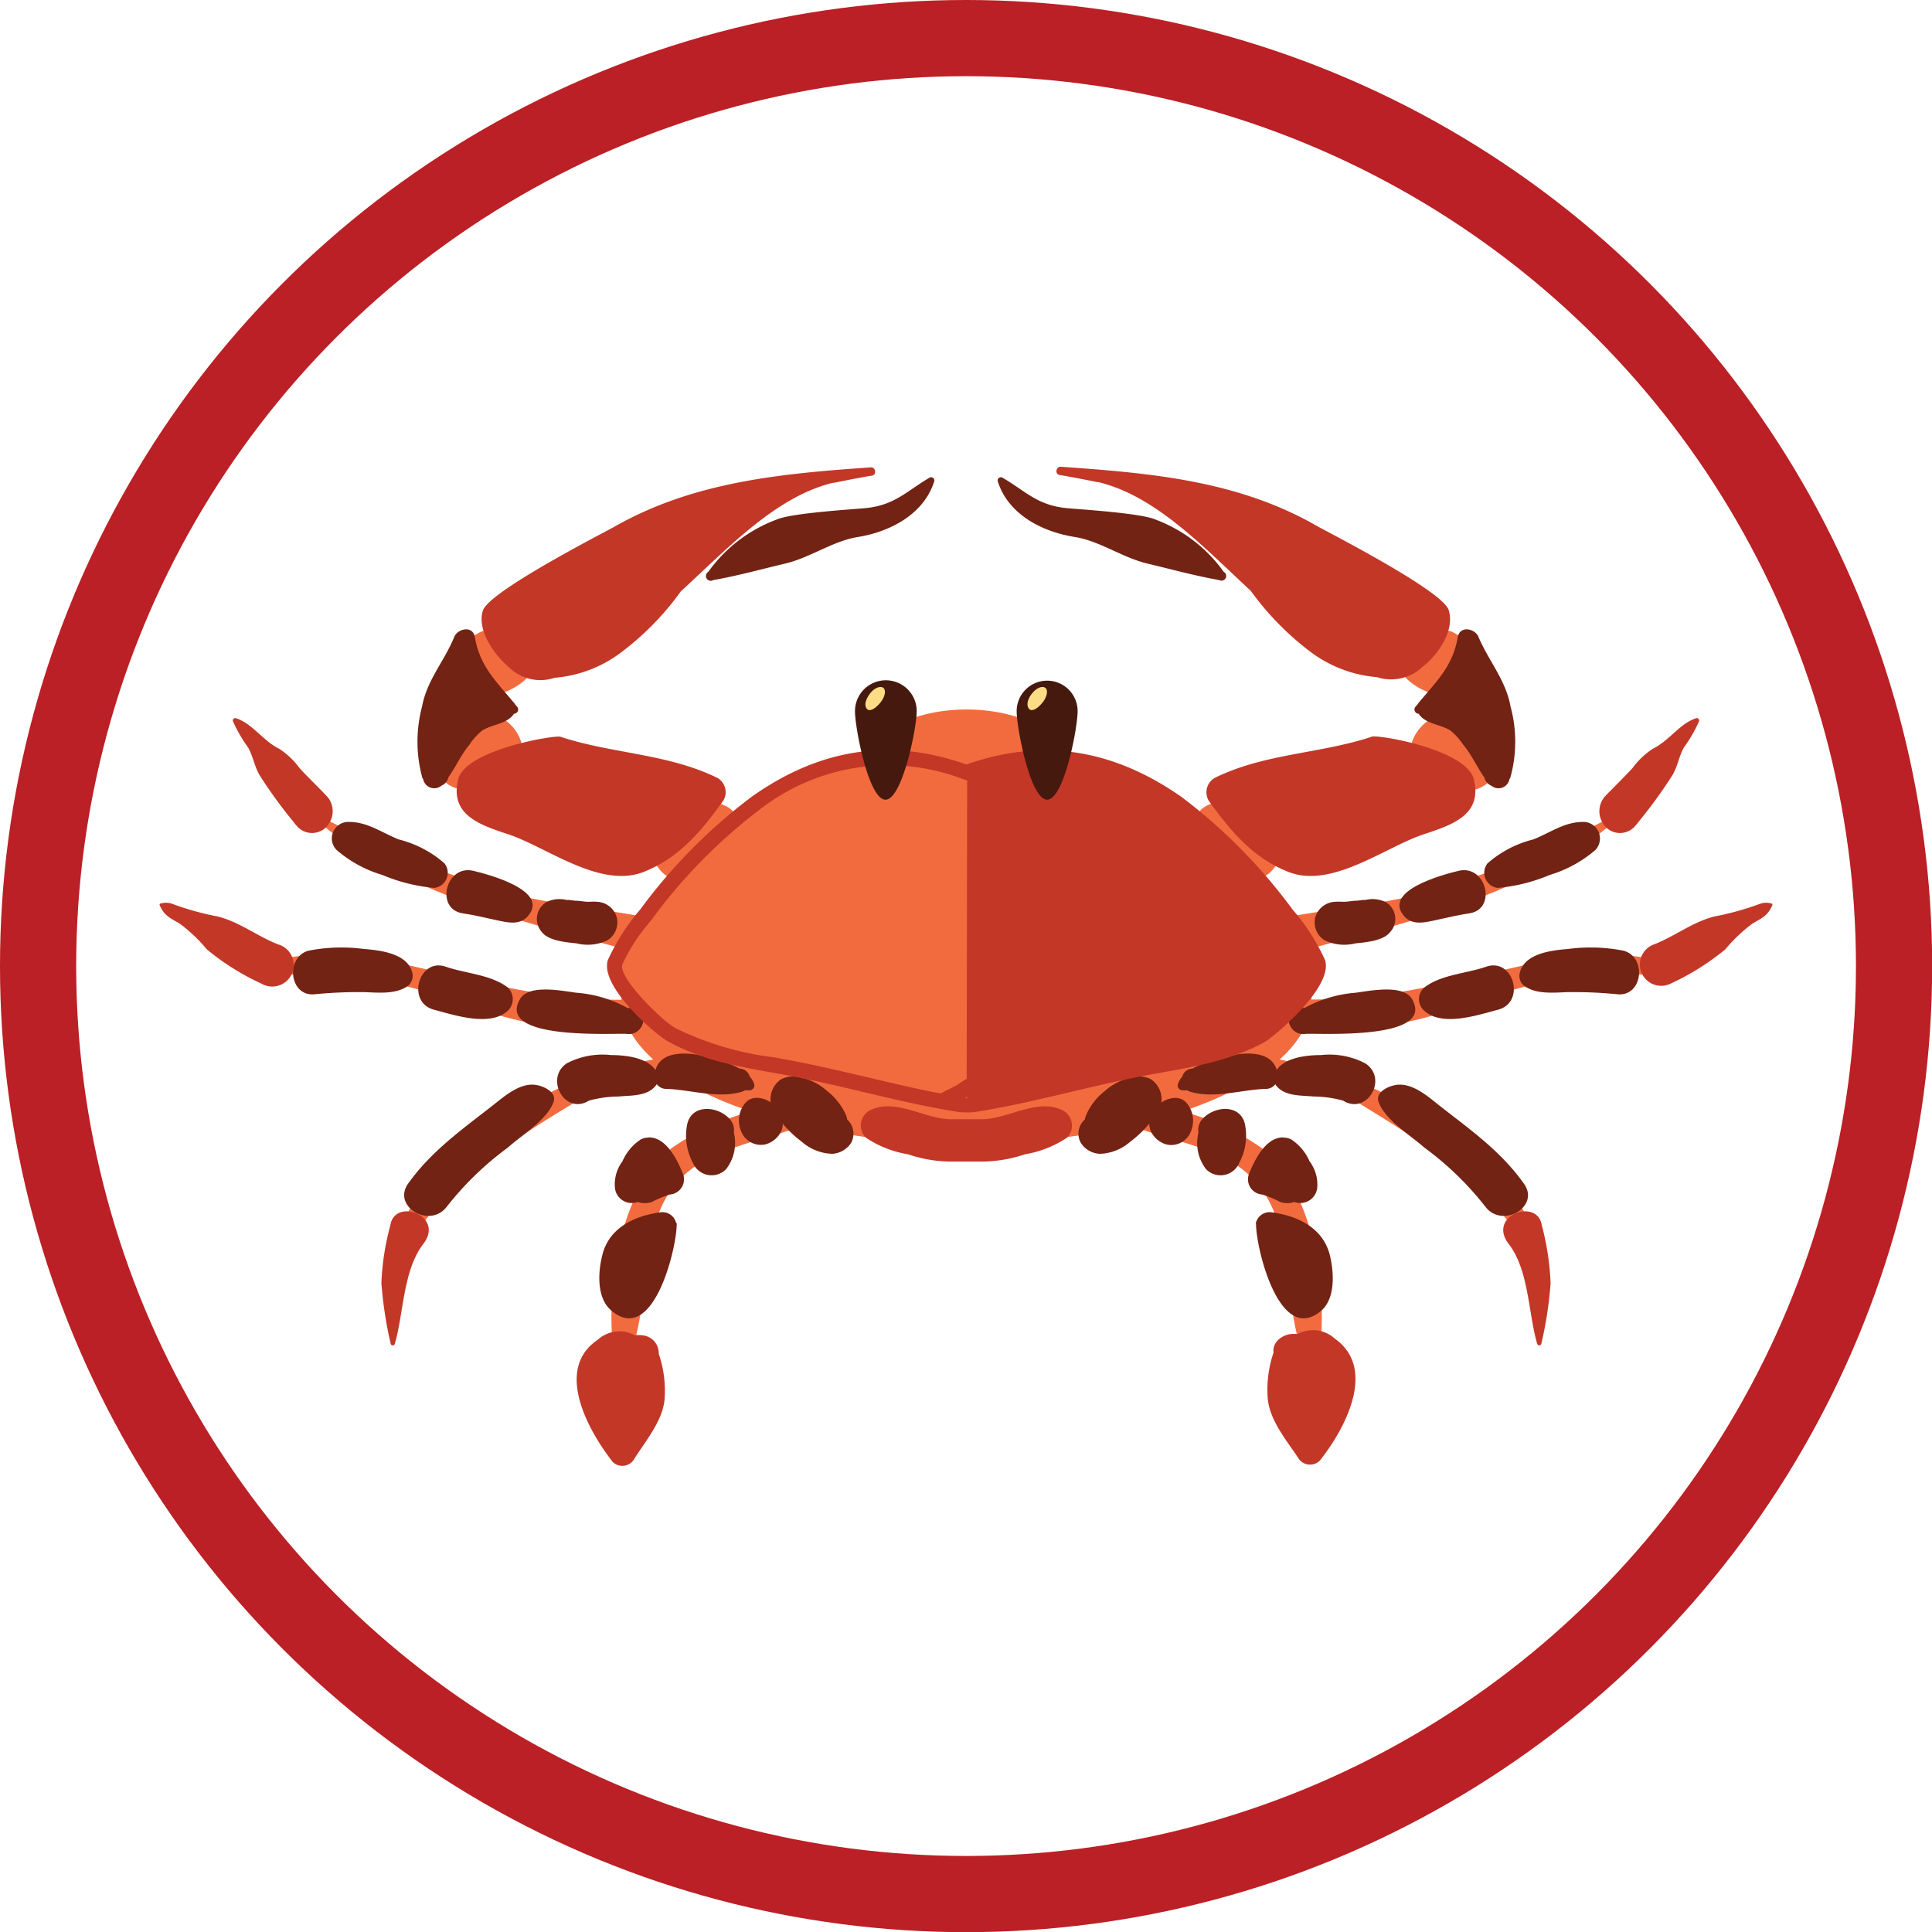 <svg id="Layer_1" data-name="Layer 1" xmlns="http://www.w3.org/2000/svg" viewBox="0 0 126.79 126.79"><defs><style>.cls-1{fill:none;stroke:#ba2025;stroke-miterlimit:10;stroke-width:5px;}.cls-2{fill:#f26b3f;}.cls-3{fill:#722313;}.cls-4{fill:#c33727;}.cls-5{fill:#45190e;}.cls-6{fill:#fcdd85;}</style></defs><circle class="cls-1" cx="63.4" cy="63.4" r="60.9"/><path class="cls-2" d="M268.85,402.57a4.17,4.17,0,0,1-1.72,1,2.4,2.4,0,0,1-2-.08,1.72,1.72,0,0,1-.9-1.63,2.75,2.75,0,0,1,.81-1.77,2.61,2.61,0,0,1,.9-.61,1.08,1.08,0,0,1,.59,0h0a.59.59,0,0,1,.33.1,1.78,1.78,0,0,1,1.94.42A1.87,1.87,0,0,1,268.85,402.57Zm-.37,4.17a2.82,2.82,0,0,0-2.66-1.94c-1.57-.07-2.6,1.35-3.12,2.64a1.33,1.33,0,0,0,.36,1.43,2.09,2.09,0,0,0,1.51,1,3.89,3.89,0,0,0,2.16-.19A2.5,2.5,0,0,0,268.48,406.74ZM282,411a5.39,5.39,0,0,0-.77-.31l-.06,0a1.77,1.77,0,0,0-1.57-.09l-.17,0a1.4,1.4,0,0,0-.86.58,5,5,0,0,0-1,1,2.31,2.31,0,0,0,.37,3.3c1.89,1.13,4.28-1,4.82-2.7A1.59,1.59,0,0,0,282,411Z" transform="translate(-234.28 -358.06)"/><path class="cls-2" d="M326.61,400a1.8,1.8,0,0,1,1.95-.42.58.58,0,0,1,.32-.1h0a1.08,1.08,0,0,1,.59,0,2.71,2.71,0,0,1,.9.61,2.85,2.85,0,0,1,.81,1.77,1.73,1.73,0,0,1-.91,1.63,2.4,2.4,0,0,1-2,.08,4.14,4.14,0,0,1-1.71-1A1.87,1.87,0,0,1,326.61,400Zm2.06,9.74a3.92,3.92,0,0,0,2.17.19,2.1,2.1,0,0,0,1.5-1,1.33,1.33,0,0,0,.36-1.43c-.52-1.29-1.54-2.71-3.12-2.64a2.81,2.81,0,0,0-2.65,1.94A2.49,2.49,0,0,0,328.67,409.72Zm-16,3c.54,1.73,2.93,3.83,4.81,2.7a2.32,2.32,0,0,0,.38-3.3,5.24,5.24,0,0,0-1-1,1.4,1.4,0,0,0-.86-.58l-.18,0a1.77,1.77,0,0,0-1.57.09l-.05,0a5.06,5.06,0,0,0-.78.31A1.58,1.58,0,0,0,312.68,412.77Z" transform="translate(-234.28 -358.06)"/><path class="cls-2" d="M277.15,420.85c-7.44-2.05-16.11-3.8-22.13-9-.15-.13,0-.34.2-.26a65.69,65.69,0,0,0,12.35,5.06c3.38.88,6.83,1.08,10.22,1.83C279.31,418.85,278.66,421.26,277.15,420.85Zm2.33,2.45c-6.31,1-11.14-.19-17.24-1.63-3.32-.79-7.11-1.36-10.45-.5-.31.09-.35.63,0,.68,2,.28,4,.22,6,.38,3.09.25,5.95,1.45,8.88,2.36a26.19,26.19,0,0,0,13.27.47C281.14,424.81,280.62,423.13,279.48,423.3Zm5.26,3.1c-5.78,1.05-11,1.05-16,4.32-3.22,2.1-7.41,4.47-8.21,8.54a.35.35,0,0,0,.63.26c2.71-4,6.5-6.48,10.57-8.95s9.3-.29,13.4-3.17A.55.55,0,0,0,284.74,426.4Zm7.25.33c-2.66,1.56-4.82,3.28-7.84,4.14a16.19,16.19,0,0,0-5.78,2.53c-3.52,2.85-4.36,9.37-3.81,13.61a.5.5,0,0,0,1,.13c1.75-4.23.14-10.07,4.74-12.79,1.83-1.08,4.22-1.56,6.22-2.25,2.26-.77,4.28-2.1,6.49-3C294.74,428.37,293.58,425.81,292,426.73Zm26.27-5.88c7.44-2.05,16.1-3.8,22.12-9,.15-.13,0-.34-.2-.26a65.15,65.15,0,0,1-12.35,5.06c-3.38.88-6.82,1.08-10.22,1.83C316.09,418.85,316.74,421.26,318.26,420.85Zm-2.82,4.21a26.18,26.18,0,0,0,13.27-.47c2.94-.91,5.8-2.11,8.89-2.36,2-.16,4-.1,6-.38.36-.05.32-.59,0-.68-3.33-.86-7.13-.29-10.45.5-6.1,1.44-10.92,2.59-17.23,1.63C314.79,423.13,314.27,424.81,315.44,425.06Zm-5.2,2.34c4.1,2.88,9.24.63,13.4,3.17s7.87,4.93,10.58,8.95a.35.35,0,0,0,.63-.26c-.81-4.07-5-6.44-8.22-8.54-5-3.27-10.19-3.27-16-4.32A.55.55,0,0,0,310.24,427.4Zm-7.82,1.69c2.21.91,4.24,2.24,6.49,3,2,.69,4.4,1.17,6.22,2.25,4.6,2.72,3,8.56,4.74,12.79a.5.5,0,0,0,1-.13c.55-4.24-.29-10.76-3.81-13.61a16.15,16.15,0,0,0-5.77-2.53c-3-.86-5.18-2.58-7.84-4.14C301.83,425.81,300.66,428.37,302.42,429.09Z" transform="translate(-234.28 -358.06)"/><path class="cls-2" d="M304.91,409c0-2.42-3.23-4.38-7.21-4.38s-7.21,2-7.21,4.38,3.23,4.39,7.21,4.39S304.91,411.38,304.91,409Z" transform="translate(-234.28 -358.06)"/><path class="cls-2" d="M320.35,423.61c0-5.23-10.14-9.48-22.65-9.48s-22.64,4.25-22.64,9.48,10.14,9.48,22.64,9.48S320.35,428.85,320.35,423.61Z" transform="translate(-234.28 -358.06)"/><path class="cls-3" d="M314.59,395.59a9.65,9.65,0,0,0-4.47-3.43c-.94-.42-4.8-.66-5.81-.75-1.95-.18-2.71-1.11-4.24-2a.21.21,0,0,0-.31.24c.69,2.18,2.92,3.31,5.05,3.65,1.64.26,3.12,1.35,4.75,1.74s3.16.81,4.74,1.09A.3.3,0,0,0,314.59,395.59Z" transform="translate(-234.28 -358.06)"/><path class="cls-4" d="M329.35,398.09c-.41-1.27-7.9-5.09-8.66-5.52-5.22-3-11-3.47-16.81-3.88-.31,0-.38.49-.07.54.83.14,1.65.3,2.48.47l.07,0c3.78.91,6.88,4.25,10,7.13a18.77,18.77,0,0,0,3.82,3.93,8.41,8.41,0,0,0,4.47,1.74,3,3,0,0,0,3-.69C328.63,401.05,329.78,399.44,329.35,398.09Z" transform="translate(-234.28 -358.06)"/><path class="cls-4" d="M331,409.2c-.49-2-6.57-3-6.73-2.78-3.42,1.12-7,1.08-10.27,2.69a1.09,1.09,0,0,0-.4,1.49c1.44,2,2.91,3.78,5.26,4.69,2.84,1.1,6.34-1.65,8.86-2.48C329.6,412.19,331.58,411.53,331,409.2Z" transform="translate(-234.28 -358.06)"/><path class="cls-3" d="M333.41,404.42c-.31-1.74-1.45-3-2.1-4.56-.23-.56-1.22-.76-1.36,0-.33,1.92-1.38,2.89-2.5,4.24a.61.61,0,0,0-.12.16l-.15.17a.28.28,0,0,0,.2.47c.43.67,1.42.69,2.07,1.09a4,4,0,0,1,.85.94c.55.64.9,1.46,1.39,2.15a.76.76,0,0,0,.46.54.73.73,0,0,0,1.19-.43s0,0,.05-.07A8.82,8.82,0,0,0,333.41,404.42Z" transform="translate(-234.28 -358.06)"/><path class="cls-3" d="M309.82,428.89a1.76,1.76,0,0,0-1.35-.1,3.67,3.67,0,0,0-1.66.85,4,4,0,0,0-1.28,1.67,1.8,1.8,0,0,0-.06.22h0a1.24,1.24,0,0,0-.26,1.53,1.56,1.56,0,0,0,1.24.72,3.15,3.15,0,0,0,2-.79,7.29,7.29,0,0,0,1.69-1.77A1.59,1.59,0,0,0,309.82,428.89Z" transform="translate(-234.28 -358.06)"/><path class="cls-3" d="M312.18,430.48c-.56-.71-1.64-.27-2.1.3a1.39,1.39,0,0,0-.26.6c-.39.73.27,1.62,1.07,1.8a1.39,1.39,0,0,0,1.59-1A1.77,1.77,0,0,0,312.18,430.48Z" transform="translate(-234.28 -358.06)"/><path class="cls-3" d="M316,431.94c-.23-1.44-2-1.35-2.82-.43a1.07,1.07,0,0,0-.25.88,2.82,2.82,0,0,0,.5,2.4,1.33,1.33,0,0,0,2.17-.4A3.78,3.78,0,0,0,316,431.94Z" transform="translate(-234.28 -358.06)"/><path class="cls-3" d="M320.22,434.27a3.28,3.28,0,0,0-1.18-1.42,1,1,0,0,0-.46-.13.76.76,0,0,0-.3,0c-1,.15-1.66,1.46-2,2.3a1,1,0,0,0,.82,1.43,6.52,6.52,0,0,1,1.19.49,1.42,1.42,0,0,0,.93,0,1.12,1.12,0,0,0,1.51-1A2.53,2.53,0,0,0,320.22,434.27Z" transform="translate(-234.28 -358.06)"/><path class="cls-3" d="M321.54,440.38c-.46-1.74-2.09-2.52-3.74-2.75a.93.93,0,0,0-1.09.65.14.14,0,0,0,0,.11c0,1.63,1.57,8.07,4.32,5.65C321.94,443.2,321.82,441.48,321.54,440.38Z" transform="translate(-234.28 -358.06)"/><path class="cls-4" d="M321.88,445.91a2.13,2.13,0,0,0-2.45-.3,1.69,1.69,0,0,0-.45,0c-.59.07-1.22.56-1.12,1.21a7.53,7.53,0,0,0-.39,2.91c.08,1.49,1.23,2.83,2,4a.91.91,0,0,0,1.42.19C322.49,451.92,324.7,447.91,321.88,445.91Z" transform="translate(-234.28 -358.06)"/><path class="cls-3" d="M315.25,427.29a9,9,0,0,0-2.72.9.7.7,0,0,0-.66.52,1.25,1.25,0,0,0-.29.51.31.31,0,0,0,.3.39,1.7,1.7,0,0,0,.31,0,.6.6,0,0,0,.18.09c1.58.49,3.4-.14,5-.18a.78.78,0,0,0,.77-.76C318.09,427.14,316.46,427.08,315.25,427.29Z" transform="translate(-234.28 -358.06)"/><path class="cls-3" d="M326.94,423.62c-.58-1-2.82-.52-3.7-.41a8.23,8.23,0,0,0-3.35,1l-.41,0c-1.13.18-.64,1.87.47,1.7C320.88,425.85,328.54,426.35,326.94,423.62Z" transform="translate(-234.28 -358.06)"/><path class="cls-4" d="M335.46,438.46c-.29-1.82-3.62-.63-2.16,1.25,1.32,1.71,1.28,4.57,1.86,6.54a.14.14,0,0,0,.27,0,24.94,24.94,0,0,0,.61-4A17.64,17.64,0,0,0,335.46,438.46Z" transform="translate(-234.28 -358.06)"/><path class="cls-4" d="M350.55,417.36a1.22,1.22,0,0,0-.73,0,18.75,18.75,0,0,1-3,.84c-1.45.35-2.63,1.31-4,1.84a1.4,1.4,0,1,0,1.08,2.58,16.74,16.74,0,0,0,3.6-2.25,10.26,10.26,0,0,1,1.79-1.7c.65-.38,1-.52,1.29-1.18C350.61,417.43,350.6,417.36,350.55,417.36Z" transform="translate(-234.28 -358.06)"/><path class="cls-4" d="M345.6,405.19c-1.08.34-1.78,1.49-2.84,2a5.29,5.29,0,0,0-1.35,1.28c-.57.62-1.18,1.21-1.77,1.82a1.47,1.47,0,0,0-.22,1.71l0,0a1.31,1.31,0,0,0,2.2.23h0l0,0a1.71,1.71,0,0,0,.21-.26,30.33,30.33,0,0,0,2.18-3c.37-.58.44-1.26.78-1.86a9,9,0,0,0,1-1.74A.16.16,0,0,0,345.6,405.19Z" transform="translate(-234.28 -358.06)"/><path class="cls-3" d="M325.2,417.25a2,2,0,0,0-1.31-.13h-.14l-.42.05c-.27,0-.54.06-.8.07h-.17a2.76,2.76,0,0,0-.44,0,1.42,1.42,0,0,0-1.32,1,1.39,1.39,0,0,0,.63,1.54,3,3,0,0,0,2,.19c.67-.07,1.81-.16,2.26-.72A1.28,1.28,0,0,0,325.2,417.25Z" transform="translate(-234.28 -358.06)"/><path class="cls-3" d="M330,415.21c-1,.24-5.06,1.31-3.55,3,.55.6,1.38.38,2.07.23s1.49-.34,2.24-.45C332.53,417.67,331.81,414.78,330,415.21Z" transform="translate(-234.28 -358.06)"/><path class="cls-3" d="M338.17,412c-1.24,0-2.15.71-3.27,1.15a7.19,7.19,0,0,0-3,1.57,1,1,0,0,0,.67,1.61,11.24,11.24,0,0,0,3.41-.85,8.17,8.17,0,0,0,3-1.64A1.09,1.09,0,0,0,338.17,412Z" transform="translate(-234.28 -358.06)"/><path class="cls-3" d="M331.82,421.5c-1.29.45-3,.52-4.08,1.38a1,1,0,0,0,0,1.5c1.17,1.09,3.5.3,4.86-.06C334.43,423.83,333.6,420.89,331.82,421.5Z" transform="translate(-234.28 -358.06)"/><path class="cls-3" d="M340.82,420.45a11.18,11.18,0,0,0-3.65-.11c-1.05.08-2.82.29-3.14,1.52a.83.83,0,0,0,.23.86c.79.62,2,.48,2.91.45a29.52,29.52,0,0,1,3.26.14C342.1,423.47,342.37,420.86,340.82,420.45Z" transform="translate(-234.28 -358.06)"/><path class="cls-3" d="M323.87,427.84a5.07,5.07,0,0,0-2.9-.54c-.93,0-2.53.16-3,1.14a.8.8,0,0,0,.12.93c.58.65,1.61.57,2.4.65a7.45,7.45,0,0,1,1.93.27C324,431.27,325.41,428.83,323.87,427.84Z" transform="translate(-234.28 -358.06)"/><path class="cls-3" d="M334.29,435.74c-1.54-2.17-3.58-3.58-5.64-5.2-.75-.6-1.77-1.47-2.81-1.27-.45.08-1.31.46-1.09,1.1.41,1.18,2.08,2.18,3,3a20.2,20.2,0,0,1,4,3.87C332.86,438.72,335.38,437.25,334.29,435.74Z" transform="translate(-234.28 -358.06)"/><path class="cls-3" d="M280.76,395.59a9.63,9.63,0,0,1,4.48-3.43c.93-.42,4.79-.66,5.8-.75,1.95-.18,2.72-1.11,4.24-2a.21.21,0,0,1,.31.24c-.69,2.18-2.92,3.31-5,3.65-1.65.26-3.12,1.35-4.76,1.74s-3.16.81-4.74,1.09A.3.3,0,0,1,280.76,395.59Z" transform="translate(-234.28 -358.06)"/><path class="cls-4" d="M267.68,401.85a2.94,2.94,0,0,0,3,.69,8.34,8.34,0,0,0,4.46-1.74,18.53,18.53,0,0,0,3.82-3.93c3.14-2.88,6.24-6.22,10-7.13l.08,0c.82-.17,1.65-.33,2.48-.47.3-.05.23-.56-.08-.54-5.84.41-11.59.92-16.81,3.88-.76.43-8.25,4.25-8.66,5.52S266.72,401.05,267.68,401.85Z" transform="translate(-234.28 -358.06)"/><path class="cls-4" d="M267.63,412.81c2.52.83,6,3.58,8.87,2.48,2.34-.91,3.81-2.69,5.25-4.69a1.08,1.08,0,0,0-.39-1.49c-3.3-1.61-6.86-1.57-10.27-2.69-.17-.18-6.25.81-6.74,2.78C263.78,411.53,265.75,412.19,267.63,412.81Z" transform="translate(-234.28 -358.06)"/><path class="cls-3" d="M262,409.12s0,0,.05.07a.74.74,0,0,0,1.2.43.75.75,0,0,0,.45-.54c.49-.69.85-1.51,1.39-2.15a4,4,0,0,1,.85-.94c.65-.4,1.64-.42,2.07-1.09a.28.28,0,0,0,.2-.47,2.09,2.09,0,0,1-.14-.17,1,1,0,0,0-.13-.16c-1.12-1.35-2.17-2.32-2.5-4.24-.13-.76-1.12-.56-1.35,0-.65,1.6-1.79,2.82-2.11,4.56A9,9,0,0,0,262,409.12Z" transform="translate(-234.28 -358.06)"/><path class="cls-3" d="M285.54,428.89a1.73,1.73,0,0,1,1.34-.1,3.67,3.67,0,0,1,1.66.85,4.15,4.15,0,0,1,1.29,1.67,1.74,1.74,0,0,1,.05.22h0a1.27,1.27,0,0,1,.26,1.53,1.59,1.59,0,0,1-1.24.72,3.16,3.16,0,0,1-2-.79,7.29,7.29,0,0,1-1.69-1.77A1.59,1.59,0,0,1,285.54,428.89Z" transform="translate(-234.28 -358.06)"/><path class="cls-3" d="M282.87,432.17a1.4,1.4,0,0,0,1.6,1c.8-.18,1.46-1.07,1.06-1.8a1.28,1.28,0,0,0-.26-.6c-.45-.57-1.54-1-2.1-.3A1.77,1.77,0,0,0,282.87,432.17Z" transform="translate(-234.28 -358.06)"/><path class="cls-3" d="M279.36,431.94c.23-1.44,2-1.35,2.82-.43a1.11,1.11,0,0,1,.26.88,2.82,2.82,0,0,1-.51,2.4,1.33,1.33,0,0,1-2.17-.4A3.78,3.78,0,0,1,279.36,431.94Z" transform="translate(-234.28 -358.06)"/><path class="cls-3" d="M275.13,434.27a3.28,3.28,0,0,1,1.18-1.42,1,1,0,0,1,.46-.13.76.76,0,0,1,.3,0c1,.15,1.66,1.46,2,2.3a1,1,0,0,1-.82,1.43,6.16,6.16,0,0,0-1.18.49,1.44,1.44,0,0,1-.94,0,1.11,1.11,0,0,1-1.5-1A2.52,2.52,0,0,1,275.13,434.27Z" transform="translate(-234.28 -358.06)"/><path class="cls-3" d="M273.82,440.38c.45-1.74,2.08-2.52,3.74-2.75a.92.92,0,0,1,1.08.65s.06.06.05.11c0,1.63-1.57,8.07-4.32,5.65C273.41,443.2,273.53,441.48,273.82,440.38Z" transform="translate(-234.28 -358.06)"/><path class="cls-4" d="M274.49,454a.9.9,0,0,0,1.41-.19c.75-1.2,1.91-2.54,2-4a7.53,7.53,0,0,0-.39-2.91,1.17,1.17,0,0,0-1.12-1.21,1.7,1.7,0,0,0-.45,0,2.11,2.11,0,0,0-2.44.3C270.65,447.91,272.86,451.92,274.49,454Z" transform="translate(-234.28 -358.06)"/><path class="cls-3" d="M280.1,427.29a8.88,8.88,0,0,1,2.72.9.7.7,0,0,1,.66.52,1.27,1.27,0,0,1,.3.51.32.32,0,0,1-.31.39,1.62,1.62,0,0,1-.3,0,1,1,0,0,1-.18.09c-1.59.49-3.41-.14-5-.18a.77.77,0,0,1-.76-.76C277.27,427.14,278.9,427.08,280.1,427.29Z" transform="translate(-234.28 -358.06)"/><path class="cls-3" d="M268.41,423.62c.58-1,2.82-.52,3.7-.41a8.18,8.18,0,0,1,3.35,1l.41,0c1.13.18.65,1.87-.47,1.7C274.48,425.85,266.81,426.35,268.41,423.62Z" transform="translate(-234.28 -358.06)"/><path class="cls-4" d="M259.9,438.46c.28-1.82,3.61-.63,2.15,1.25-1.32,1.71-1.28,4.57-1.86,6.54a.14.14,0,0,1-.27,0,26.09,26.09,0,0,1-.61-4A17,17,0,0,1,259.9,438.46Z" transform="translate(-234.28 -358.06)"/><path class="cls-4" d="M244.81,417.36a1.22,1.22,0,0,1,.73,0,18.35,18.35,0,0,0,3,.84c1.45.35,2.63,1.31,4,1.84a1.41,1.41,0,1,1-1.09,2.58,16.43,16.43,0,0,1-3.59-2.25,10.26,10.26,0,0,0-1.79-1.7c-.66-.38-1-.52-1.3-1.18C244.74,417.43,244.75,417.36,244.81,417.36Z" transform="translate(-234.28 -358.06)"/><path class="cls-4" d="M249.75,405.19c1.09.34,1.79,1.49,2.84,2a5.13,5.13,0,0,1,1.35,1.28c.57.62,1.19,1.21,1.77,1.82a1.45,1.45,0,0,1,.22,1.71l0,0a1.31,1.31,0,0,1-2.2.23h0l0,0a1.71,1.71,0,0,1-.21-.26,30.33,30.33,0,0,1-2.18-3c-.36-.58-.44-1.26-.78-1.86a9,9,0,0,1-1-1.74A.16.16,0,0,1,249.75,405.19Z" transform="translate(-234.28 -358.06)"/><path class="cls-3" d="M270.16,417.25a1.94,1.94,0,0,1,1.3-.13h.15l.41.05c.27,0,.54.06.81.07H273a2.69,2.69,0,0,1,.44,0,1.41,1.41,0,0,1,1.31,1,1.38,1.38,0,0,1-.63,1.54,3,3,0,0,1-2,.19c-.66-.07-1.81-.16-2.26-.72A1.29,1.29,0,0,1,270.16,417.25Z" transform="translate(-234.28 -358.06)"/><path class="cls-3" d="M265.35,415.21c1,.24,5.07,1.31,3.55,3-.55.6-1.37.38-2.07.23s-1.48-.34-2.23-.45C262.83,417.67,263.54,414.78,265.35,415.21Z" transform="translate(-234.28 -358.06)"/><path class="cls-3" d="M257.18,412c1.24,0,2.16.71,3.27,1.15a7.19,7.19,0,0,1,3,1.57,1,1,0,0,1-.67,1.61,11.38,11.38,0,0,1-3.41-.85,8.13,8.13,0,0,1-3-1.64A1.08,1.08,0,0,1,257.18,412Z" transform="translate(-234.28 -358.06)"/><path class="cls-3" d="M263.53,421.5c1.29.45,3,.52,4.09,1.38a1.06,1.06,0,0,1,0,1.5c-1.17,1.09-3.51.3-4.87-.06C260.93,423.83,261.76,420.89,263.53,421.5Z" transform="translate(-234.28 -358.06)"/><path class="cls-3" d="M254.53,420.45a11.18,11.18,0,0,1,3.65-.11c1.05.08,2.82.29,3.15,1.52a.87.87,0,0,1-.23.86c-.79.62-2,.48-2.92.45a29.63,29.63,0,0,0-3.26.14C253.25,423.47,253,420.86,254.53,420.45Z" transform="translate(-234.28 -358.06)"/><path class="cls-3" d="M271.48,427.84a5.07,5.07,0,0,1,2.9-.54c.93,0,2.53.16,3,1.14a.79.79,0,0,1-.12.93c-.58.65-1.61.57-2.39.65a7.53,7.53,0,0,0-1.94.27C271.35,431.27,270,428.83,271.48,427.84Z" transform="translate(-234.28 -358.06)"/><path class="cls-3" d="M261.06,435.74c1.55-2.17,3.58-3.58,5.64-5.2.76-.6,1.77-1.47,2.81-1.27.45.08,1.32.46,1.1,1.1-.41,1.18-2.09,2.18-3,3a20.47,20.47,0,0,0-4,3.87C262.5,438.72,260,437.25,261.06,435.74Z" transform="translate(-234.28 -358.06)"/><path class="cls-4" d="M321.24,421.07a13.7,13.7,0,0,0-2.14-3.33,35.89,35.89,0,0,0-7.31-7.4c-4.4-3.06-9-3.9-14.09-2.11-5.06-1.79-9.68-1-14.08,2.11a35.69,35.69,0,0,0-7.32,7.4,13.94,13.94,0,0,0-2.13,3.33c-.56,1.75,3.25,5,4,5.36,2.4,1.33,5,1.69,7.68,2.18,3.84.71,7.56,1.84,11.43,2.44a6.91,6.91,0,0,0,.91,0c3.86-.6,7.59-1.73,11.43-2.44,2.66-.49,5.28-.85,7.68-2.18C318,426,321.79,422.82,321.24,421.07Zm-23.63,9.06a.71.71,0,0,0,.09-.07.71.71,0,0,1,.09.07l-.09,0Z" transform="translate(-234.28 -358.06)"/><path class="cls-2" d="M297.75,409.27l-.05,0-.33-.12a13.7,13.7,0,0,0-13.18,2,35,35,0,0,0-7.09,7.19l-.26.33a11.61,11.61,0,0,0-1.72,2.69c-.27.85,2.56,3.66,3.5,4.18a20.39,20.39,0,0,0,6.54,1.92l.84.16c1.73.32,3.46.73,5.13,1.12s3.24.77,4.88,1.08l1.05-.54,0,0,.61-.4.05,0Z" transform="translate(-234.28 -358.06)"/><path class="cls-4" d="M303.82,430.84c-1.54-.63-3.42.62-5,.67-.53,0-1.71,0-2.24,0-1.58-.05-3.46-1.3-5-.67a1.13,1.13,0,0,0-.49,1.87,6.93,6.93,0,0,0,2.77,1.1,9,9,0,0,0,2.72.48c.53,0,1.71,0,2.24,0a9.06,9.06,0,0,0,2.73-.48,7,7,0,0,0,2.77-1.1A1.14,1.14,0,0,0,303.82,430.84Z" transform="translate(-234.28 -358.06)"/><path class="cls-5" d="M294.44,404.73a2,2,0,0,0-4.05,0c0,1.12.9,5.81,2,5.81S294.44,405.85,294.44,404.73Z" transform="translate(-234.28 -358.06)"/><path class="cls-5" d="M305,404.73a2,2,0,0,0-4,0c0,1.12.9,5.81,2,5.81S305,405.85,305,404.73Z" transform="translate(-234.28 -358.06)"/><path class="cls-6" d="M302.71,404.15c.29-.37.37-.8.17-.95s-.59,0-.89.39-.37.79-.17,1S302.42,404.52,302.71,404.15Z" transform="translate(-234.28 -358.06)"/><path class="cls-6" d="M292.07,404.15c.3-.37.37-.8.18-.95s-.6,0-.89.39-.38.79-.18,1S291.78,404.52,292.07,404.15Z" transform="translate(-234.28 -358.06)"/></svg>